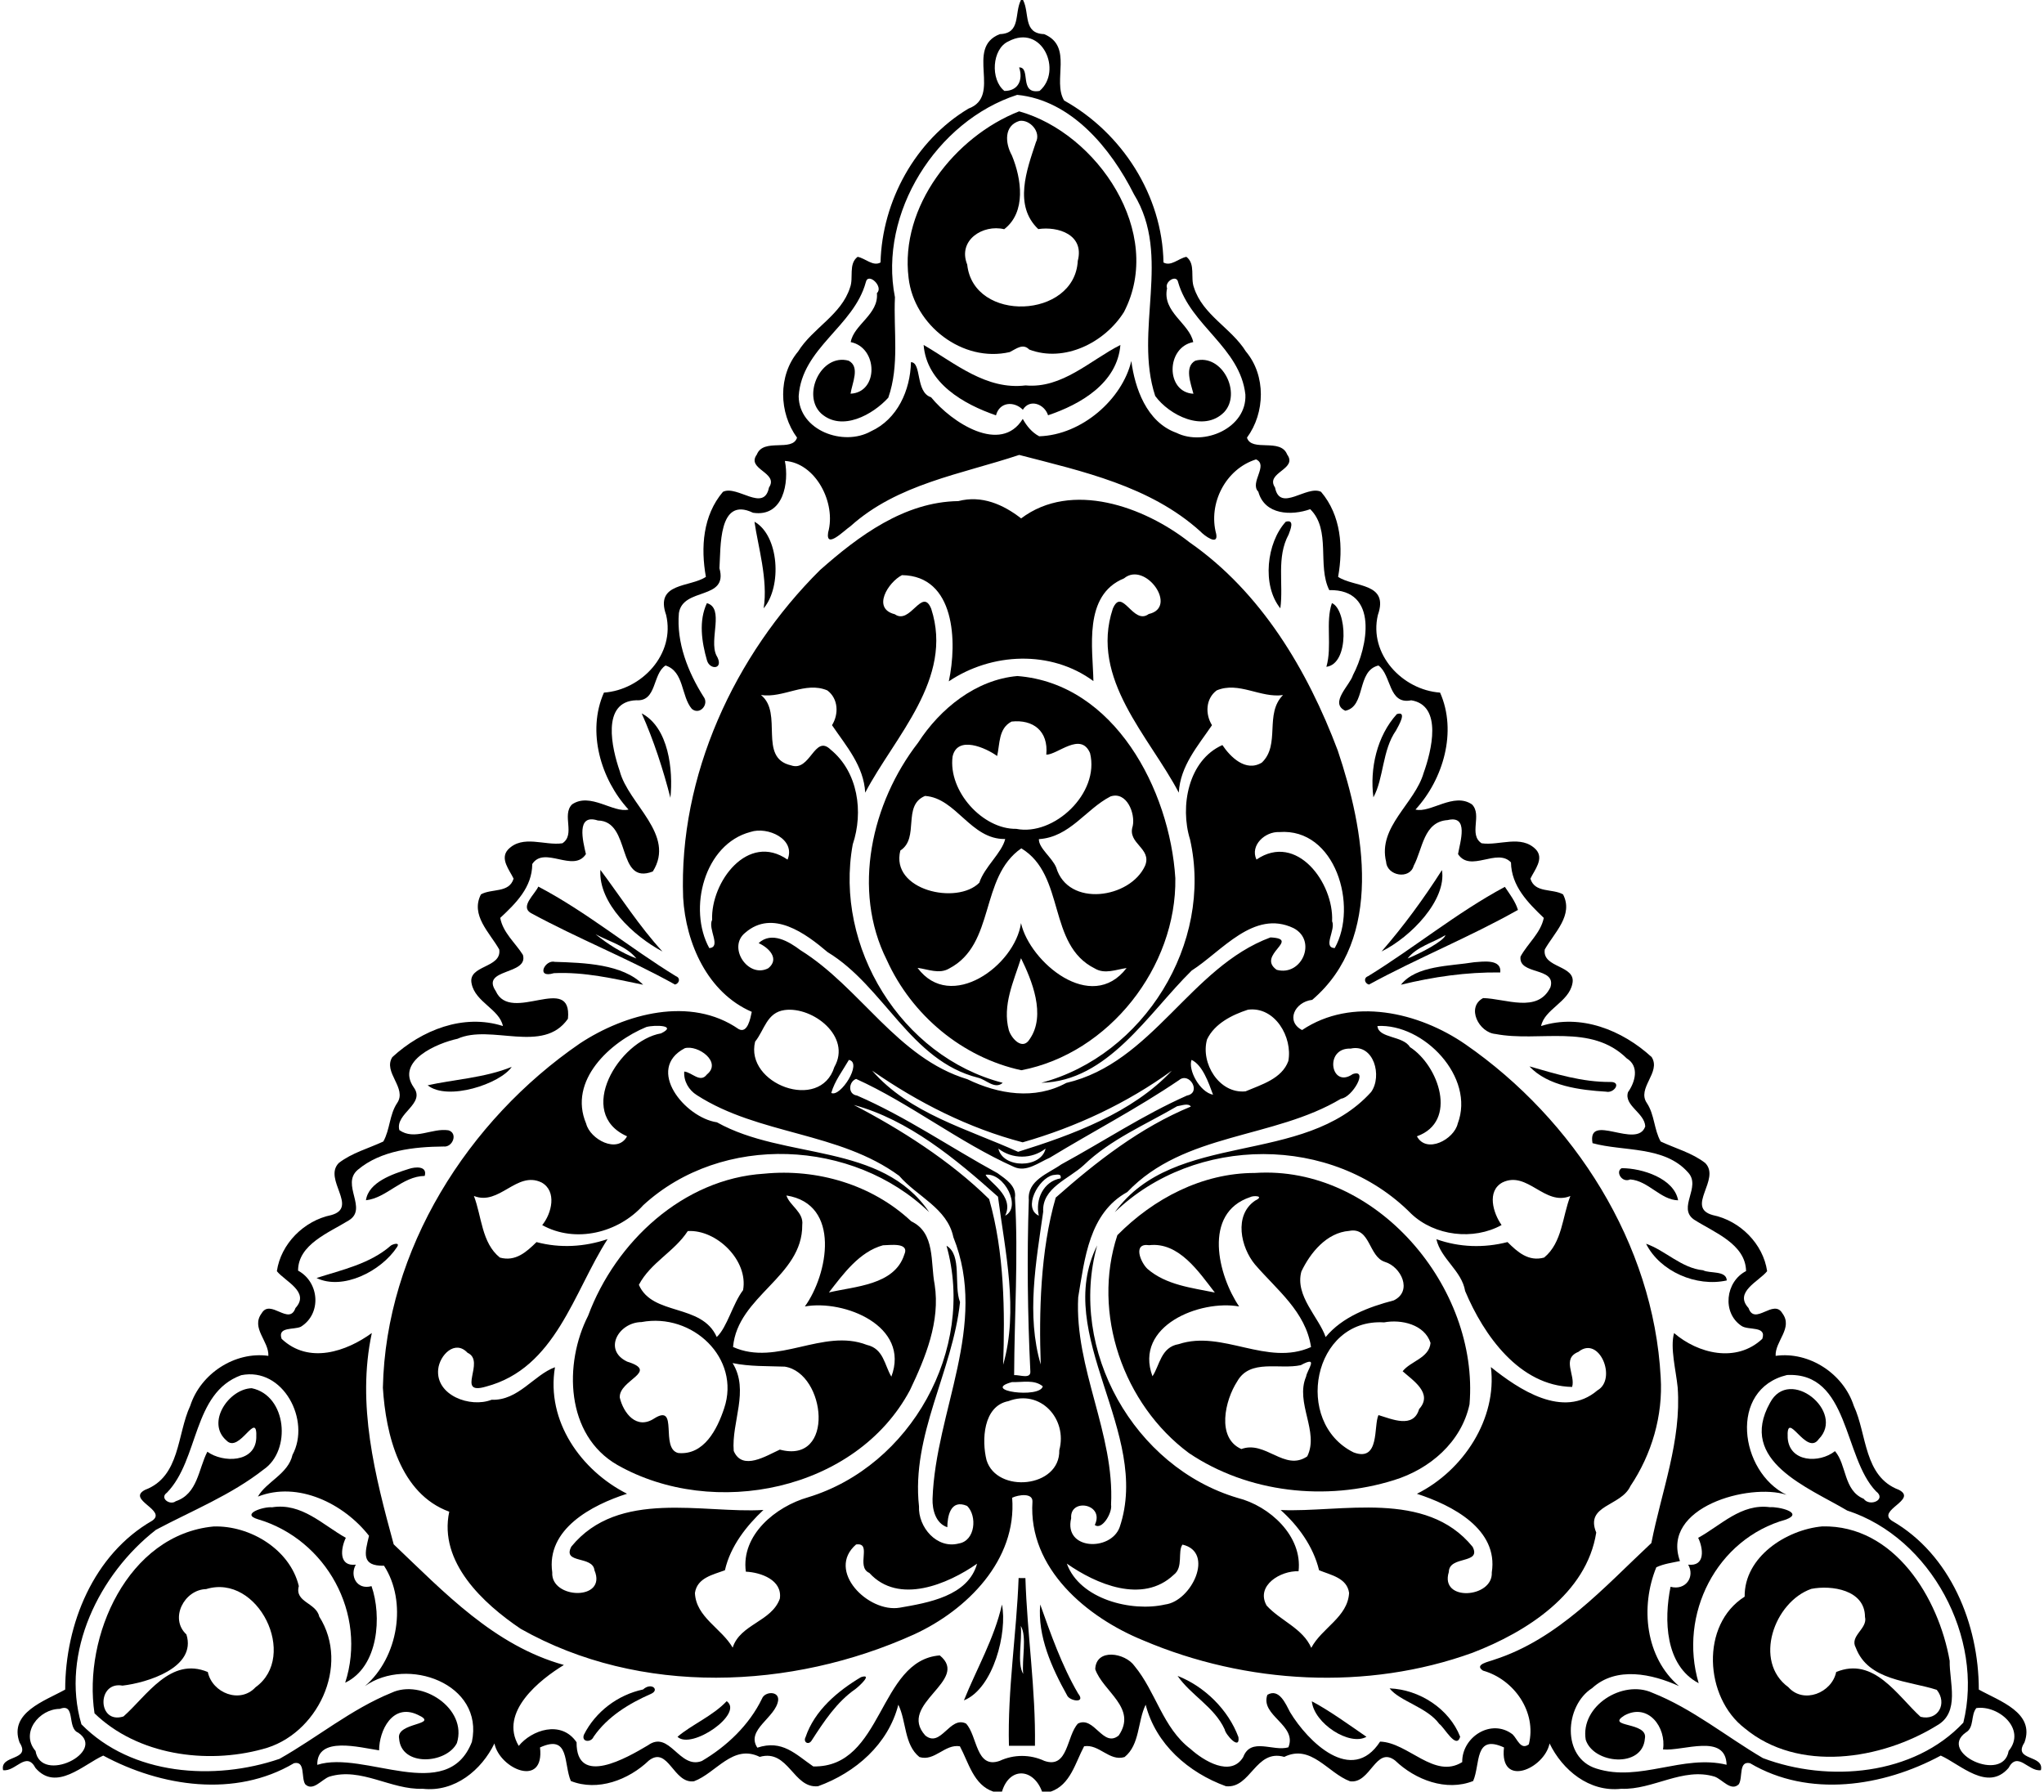 <?xml version="1.0" encoding="UTF-8"?>
<!DOCTYPE svg  PUBLIC '-//W3C//DTD SVG 1.1//EN'  'http://www.w3.org/Graphics/SVG/1.1/DTD/svg11.dtd'>
<svg width="851pt" height="746pt" version="1.1" viewBox="0 0 851 746" xmlns="http://www.w3.org/2000/svg">
<path d="m425.07 0h0.86c2.84 5.51-0.09 13.91 8.79 14.21 12.25 5.12 3.31 19.34 8.31 27.63 24.21 13.53 40.91 39.61 41.37 67.45 3.14 1.78 6.36-1.77 9.54-2.35 3.93 3 1.57 8.71 3.17 12.83 3.61 11.37 15.55 16.83 21.6 26.58 8.43 10.01 8.04 25.58 0.45 35.88 1.92 6.12 13.98-0.02 16.74 7.03 4.54 6.22-9.28 7.44-5.06 13.73 2.1 10.55 13.23-1.17 19.17 1.8 8.37 9.84 9.28 23.18 7.1 35.4 6.58 4.45 21.33 2.25 16.56 15.85-3.89 16.34 10.18 31.23 25.89 32.35 7.2 16.24 1.3 36.13-10.24 48.69 6.24 1.6 15.95-7.33 23.52-2.14 4.38 4.41-1.54 12.52 4 16.18 7.35 1.11 16.47-3.7 22.61 2.58 3.55 3.83-0.56 8.54-2.28 12.15 1.85 6.11 9.1 4.03 13.59 6.55 4.47 8.68-3.66 15.93-7.61 22.94-1.18 7.88 13.26 6.41 11.49 14.25-1.53 7.71-11.6 10.61-13.02 17.63 16.49-5.27 33.84 1.72 46.03 12.93 4.06 6.35-6.34 12.92-1.96 19.19 3.19 4.82 2.92 11.01 5.72 15.96 6.18 2.9 13.06 4.7 18.54 8.95 6.65 6.77-8.4 18.49 3.14 21.69 11.39 2.33 20.99 11.99 22.64 23.35-3.37 4.23-13.92 8.66-7.75 15.34 2.62 7.56 10.45-4.04 14.09 2.2 4.58 6.14-3.11 11.6-2.8 17.72 13.96-1.94 28.21 7.42 32.52 20.77 5.56 11.88 4.1 29.51 18.83 35.03 7.89 4.13-9.46 8.48-2.94 12.87 24.37 14.02 36.15 43 36.18 70.28 8.52 4.77 23.55 9.58 18.99 22.07-4.99 7.75 8.35 4.91 6.86 11.5-5.2 0.75-9.63-8.22-13.51-0.89-8.66 9.97-19.98-1.49-28.18-5.19-24.06 12.97-54.95 17.66-79.41 3.17-4.85-1.06-2.91 5.84-4.65 8.73-3.21 3.23-6.9-2-10.07-3.13-13.26-4.06-25.65 5.58-38.9 5.05-13.36 1.5-24.49-7.83-29.84-18.87-2.21 10.65-20.93 18.71-18.98 1.66-12.48-5.72-9.77 7.01-12.84 13.98-11.17 4.44-24.05-0.45-32.49-8.54-8.11-6.22-10.21 9.87-18.79 8.64-9.2-3.41-16.18-15.64-27.36-10.15-12.02-3.41-13.9 13.28-24.28 12.22-15.63-5.67-29.21-17.5-33.42-33.94-3.42 6.93-2.36 16.63-8.79 21.79-6.35 1.94-10.56-5.52-16.84-4.49-3.68 6.85-5.68 16.08-13.91 18.89h-3.6c-3.6-9.8-13.55-10.42-16.69 0h-3.59c-8.26-2.79-10.25-12.04-13.93-18.88-6.3-1.04-10.49 6.42-16.84 4.48-6.43-5.16-5.38-14.86-8.79-21.79-4.21 16.44-17.79 28.27-33.42 33.94-10.38 1.06-12.26-15.63-24.28-12.22-11.18-5.49-18.17 6.74-27.36 10.15-8.59 1.23-10.69-14.86-18.79-8.64-8.44 8.09-21.32 12.98-32.49 8.54-3.07-6.97-0.36-19.7-12.84-13.98 1.95 17.05-16.77 8.99-18.98-1.66-5.35 11.04-16.49 20.37-29.84 18.87-13.25 0.53-25.64-9.11-38.9-5.05-3.17 1.13-6.86 6.36-10.07 3.13-1.75-2.89 0.19-9.79-4.65-8.73-24.46 14.49-55.35 9.8-79.41-3.17-8.21 3.7-19.53 15.16-28.18 5.19-3.88-7.33-8.31 1.64-13.51 0.89-1.49-6.59 11.84-3.75 6.86-11.5-4.56-12.49 10.47-17.3 18.99-22.07 0.02-27.28 11.81-56.26 36.18-70.28 6.52-4.39-10.84-8.74-2.94-12.87 14.73-5.52 13.27-23.15 18.83-35.03 4.31-13.35 18.56-22.71 32.52-20.77 0.3-6.12-7.38-11.58-2.8-17.72 3.64-6.24 11.47 5.36 14.09-2.2 6.17-6.68-4.38-11.11-7.75-15.34 1.65-11.36 11.25-21.02 22.64-23.35 11.54-3.2-3.51-14.92 3.14-21.69 5.48-4.25 12.35-6.05 18.54-8.95 2.79-4.95 2.52-11.14 5.72-15.96 4.38-6.27-6.02-12.84-1.96-19.19 12.19-11.21 29.54-18.2 46.03-12.93-1.43-7.02-11.49-9.92-13.02-17.63-1.77-7.84 12.67-6.37 11.49-14.25-3.95-7.01-12.09-14.26-7.61-22.94 4.48-2.52 11.74-0.44 13.59-6.55-1.72-3.61-5.84-8.32-2.28-12.15 6.14-6.28 15.25-1.47 22.61-2.58 5.54-3.66-0.38-11.77 4-16.18 7.57-5.19 17.27 3.74 23.52 2.14-11.54-12.56-17.44-32.45-10.24-48.69 15.71-1.12 29.77-16.01 25.89-32.35-4.77-13.6 9.98-11.4 16.56-15.85-2.19-12.22-1.27-25.56 7.1-35.4 5.93-2.97 17.07 8.75 19.17-1.8 4.22-6.29-9.6-7.51-5.06-13.73 2.76-7.05 14.81-0.91 16.74-7.03-7.59-10.3-7.98-25.87 0.45-35.88 6.05-9.75 17.99-15.21 21.6-26.58 1.6-4.12-0.76-9.83 3.17-12.83 3.18 0.58 6.4 4.13 9.54 2.35 0.66-25.54 14.46-50.8 36.6-64.06 14.26-5.27-1.69-25.3 13.08-31.02 8.87-0.3 5.95-8.7 8.79-14.21m-5.26 17.25c-6.8 3.1-7.6 15.87-1.63 20.62 5.72 0.03 7.87-4.57 6.13-9.8 5.04-0.11-0.24 11.33 8.51 9.79 9.67-8.27 1.13-28.17-13.01-20.61m3.68 22.25c-33.58 10.86-57.81 49.23-50.89 84.26-0.65 13.98 1.96 28.31-2.77 41.84-6.43 7.07-19.32 14.25-27.94 6.58-8.13-7.56-0.13-25.1 11.4-22 4.94 2.54 1.46 9.33 0.83 13.75 11.74-0.53 11.46-19.22 0.07-21.48 1.25-7.31 11.74-11.56 10.9-20.41 2.93-2.63-3.65-8.83-4.61-4.55-5 18.49-26.62 27.33-27.96 47.48 0.14 14.26 18.61 21.04 30.06 14.63 11.09-5.05 16.42-17.12 16.69-28.8 4.57 0.09 1.76 12.53 8.37 14.61 8.59 10.54 29.03 23.87 38.18 9.01 1.61 2.95 3.82 5.65 6.84 7.24 17.79-0.54 34.6-15.48 38.35-31.35 1.46 11.07 6.24 25.44 18.82 29.92 11.48 5.71 29.35-2.07 28.67-15.96-2.21-19.59-22.81-28.65-28-46.77-0.64-3.42-5.77-0.15-4.6 2.54-2.15 9.86 9.36 14.62 10.89 22.4-11.46 2.22-11.48 20.94 0.08 21.51-1.08-4.25-3.88-11.24 0.8-13.77 11.29-3 19.37 13.61 11.95 21.48-8.48 8.49-22.8 1.25-28.66-6.78-9.01-27.39 6.99-58.18-8.86-84-9.57-19.07-26.06-39.18-48.61-41.38m0.85 149.92c-24.15 8.05-50.65 12.04-70.23 29.67-2.49 1.62-10.41 9.8-9.33 2.63 3.46-12.33-5.22-29.01-18.01-29.8 1.82 8.88-0.55 23.55-13.26 21.58-14.62-7.03-13.38 14.73-13.98 23.1 3.78 13.47-15.19 7.75-16.88 18.67-1.07 12.27 3.77 24.58 10.26 34.82 2.46 3.15-1.61 7.9-4.9 5.05-4.47-5.29-3.14-15.55-10.91-18.04-5.54 3.51-3.55 15.09-12.18 14.47-14.81 0.51-10.1 20.28-6.91 29.47 3.59 13.84 23.44 26.47 13.78 41.83-15.33 5.96-8.77-21.02-22.87-21.23-9.22-2.99-6.22 8.64-4.98 13.99-5.16 7.95-17.34-3.63-22.34 4.14-0.05 9.71-6.84 16.36-13.33 22.42 1.1 6.13 6.27 10.37 9.44 15.4 2.44 8.48-17.71 5.56-11.3 15.08 6.23 13.9 31.9-7.85 30.05 11.51-10.29 14.89-32.08 2.05-45.99 8.35-8.18 1.74-25.92 9.13-18.21 20.24 5.05 6.92-7.89 10.82-5.99 17.79 6.33 4.44 13.65-0.99 20.44 0.08 4.08 1.21 1.74 7.19-2.02 6.74-12.28 0.12-26.08 1.58-35.72 9.69-7.21 6.12 4.42 16.24-3.84 21.13-8.19 5.07-21.02 9.93-21.03 20.86 8.93 4.84 9.86 17.98 1.16 23.37-2.87 1.38-9.83-0.16-8.01 5.03 11.3 10.71 27.01 5.28 37.56-2.42-6.39 29.77 1.32 59.44 9.1 87.99 21.1 20.06 41.82 42.14 70.86 50.23-9.83 5.99-27.18 19.57-18.8 33.7 5.29-6.54 17.64-10.96 24.08-1.52-0.16 18.74 21.01 6.45 29.75 1.25 8.99-6.47 13.03 10.16 22.4 6.56 10.39-6.1 19.75-14.99 25.06-25.99 1.15-3.01 7.09-3.27 6.72 0.69-0.92 7.23-13.6 12.27-8.67 19.75 10.43-3.45 15.89 2.74 23.29 7.81 29.21 0.57 27.03-44.25 52.67-46.23 12.85 10.49-17.93 20.2-6.03 33.35 6.52 5.28 10.16-8.3 16.95-4.98 4.79 5.04 4.03 19.03 14 15.55 5.88-2.75 12.73-2.75 18.62 0 9.97 3.48 9.21-10.51 14-15.55 6.78-3.32 10.43 10.27 16.95 4.98 7.85-11.5-6.52-18.26-9.77-27.61 0.34-8.9 12.49-6.8 16.33-1.36 8.94 10.78 11.78 25.83 23.39 34.61 5.19 4.72 16.7 11.93 21.89 3.34 3.19-8.4 12.49-2.19 18.8-4.06 3.83-9.29-11.83-13.17-8.75-21.86 4.94-2.89 7.66 3.85 9.47 7.25 7.38 12.23 25.69 30.38 37.47 12.23 11.68 0.34 22.59 15.81 34.19 8.53-0.16-10.47 12.11-18.3 20.94-11.57 1.99 1.86 3.38 6.76 6.79 4.18 3.39-13.47-6.15-27.05-19.07-30.69-3.96-2.59 2.59-3.74 4.62-4.55 26.72-8.61 45.61-30.01 65.47-48.58 4.2-21.46 12.58-42.59 10.95-64.8-0.74-7.34-3.2-16.46-1.5-22.63 9.91 8.52 25.85 12.6 36.73 2.41 1.92-5.53-5.79-3.43-8.64-5.38-8.21-5.45-6.71-18.45 1.89-22.84-0.21-11.34-13.44-16.15-21.68-21.44-7.04-4.92 3.13-13.56-2.43-19.58-9.83-11.23-26.96-8.68-39.82-12.24-2.3-13.05 18.59 2.78 21.95-6.97-0.22-5.64-8.94-8.67-7.18-14.26 2.99-4.2 4.83-10.79-0.51-14.06-14.91-14.71-36.42-6.67-54.65-10.17-6.93-0.57-12.31-11.13-5.16-14.95 9.38 0.2 22.74 6.48 28.04-4.54 2.56-8.52-13.46-4.92-12.46-12.75 2.98-5.48 8.41-9.79 9.68-16.1-6.59-6.32-13.48-13.2-13.66-23.1-5.78-6.18-16.85 4.38-22.04-3.46 0.86-5.1 4.62-16.31-4.3-14.17-10.09 0.65-10.39 12.02-14.17 19.05-1.61 5.83-11.07 4.23-11.47-1.65-3.56-14.62 11.97-24.25 15.63-37.08 3.2-8.88 8.08-28.07-5.18-30.19-9.6 1.95-8.14-10.55-13.65-14.49-9.23 2.23-5.09 17.04-13.79 18.84-6.81-3.19 1.97-10.69 3.17-14.81 6.17-11.58 10.92-35.86-9.85-35.42-5.11-10.21 0.87-25.01-7.93-33.7-7.76 2.78-18.98 2.47-21.61-7.28-3.76-3.75 4.4-11.06-0.95-13.45-12.66 3.98-20.03 18.35-16.58 31.07 0.95 5.09-5 0.66-6.63-1.11-20.9-18.88-49.1-24.99-75.39-31.82m-323.92 383.18c-20.35 7.42-17.44 35.02-30.91 48.91-3.25 2.28 1.32 5.44 3.66 3.57 9.16-3.06 9.43-13.42 13.16-20.61 6.48 4.69 19.92 4.62 20.37-5.69 0.57-12.53-6.99 6.77-12.44 0.99-8.55-7.41 0.98-21.47 10.54-21.75 14.66 3.03 16.58 25.93 4.97 33.84-13.54 10.63-29.75 17.11-44.81 25.1-23.56 18.3-39.85 51.21-31.06 81 20.9 21.3 55.34 23.65 82.46 14.39 15.68-8.85 29.88-20.7 46.65-27.52 12.53-5.9 31.73 6.53 27.21 20.96-4.42 8.68-23.19 9.93-24.05-1.87-1.39-6.95 17.43-5.52 7.73-9.94-10.5-4.94-16.06 6.62-16.06 14.82-8.03-1.14-25.97-6.17-25.74 6.04 19.5-6.26 54.09 16.85 64.37-9.56 5.16-24.28-26.87-35.74-44.51-23.23 13.95-12 17.59-35.21 7.93-50.11-9.64 0.19-7.99-5.29-6.25-12.47-10.49-13.4-29.59-22.87-46.26-16.32 3.42-6.15 12.63-9.4 14.39-17.36 7.74-14.3-3.84-36.72-21.35-33.19m643.56-0.07c-24.46 5.93-19.73 40.32-0.19 49.87-15.37-5.01-52.38 5.1-44.35 27.59-3.32 0.71-6.76 1.14-9.85 2.6-6.74 16.49-4.56 37.54 9.44 49.46-11.2-5.09-26.11-8.36-36.16 0.86-11.45 7.28-12.82 28.99 1.79 33.49 18.02 5.77 35.93-6.03 54.2-1.59-0.4-13.3-18.21-5.54-26.47-6.39 1.42-9.15-6.13-19.48-16.03-14.16-8.28 5.12 10 2.52 8.47 9.68-0.97 12.39-21.41 10.55-24.63 0.45-2.32-14.1 15.44-25.16 27.72-19.56 16.61 6.56 30.75 18.23 46.05 27.21 27.3 10.31 62.88 7.21 83.45-14.76 8.71-35.23-13.46-77.02-48.36-88.32-16.09-9.59-45.72-20.58-32.12-44.87 8.07-15.31 31.47 3.8 20.28 15.13-5.2 7.48-13.58-13.21-12.93-0.48 0.72 10.12 13.13 10.68 19.69 5.49 4.91 5.65 3.54 16.39 11.94 19.83 2.51 3.51 9.7 0.33 5.14-3.11-13.65-14.11-11.11-49.74-37.08-48.42m-719.08 139.02c-8.6 0-16.58 9.99-10.1 17.53 2.27 13.93 29.74 0.39 17.74-7.64-4.77-1.89-0.88-12.49-7.64-9.89m797.92-0.33c-2.41 2.99-0.76 8.06-4.36 10.15-11.82 8.34 15.56 21.29 17.82 7.69 7.49-9.12-4.25-19.19-13.46-17.84z"/>
<path d="m424.31 46.36c32.49 9.06 60.73 50.59 43.65 83.55-8 12.76-24.82 21.19-39.44 15.64-2.67-2.75-5.48-0.25-8.13 1.05-19.6 4.53-39.84-11.17-42.1-30.83-3.72-29.68 19.21-58.9 46.02-69.41m0.15 3.98c-6.54 1.97-6.01 9.26-3.17 14.38 4.03 9.76 6.04 23.58-3.2 30.72-8.82-2.14-19.48 4.55-15.4 14.72 2.61 24.37 44.77 22.63 46.03-1.54 2.86-10.95-8.25-14.45-16.45-13.23-10.34-9.84-4.8-24.6-0.99-36.13 2.27-4.38-2.54-9.59-6.82-8.92z"/>
<path d="m384.54 143.63c13.16 7.69 26.1 18.85 42.45 16.85 15.23 1.4 26.88-10.46 39.48-16.85-1.31 15.96-16.7 24.77-30.12 29.28-1.48-4.67-7.62-7.02-10.49-2.31-3.69-3.66-9.7-3.3-11.19 2.34-13.41-4.62-28.85-13.33-30.13-29.31z"/>
<path d="m398.98 208.65c9.79-2.55 18.71 1.41 26.16 7.2 20.95-15.8 51.22-4.92 70.09 9.95 29.85 20.76 49.15 53.29 61.74 86.71 11.08 32.96 19.35 78.21-10.64 103.81-7.35 0.86-11.12 9-4.22 12.57 20.75-13.91 48.57-7.5 68.04 5.97 45.21 31.31 78.29 82.97 81.26 138.59 1.01 15.95-3.72 32.08-12.6 45.32-3.88 8.53-19.03 7.77-14.23 19.36-3.99 25.42-28.93 41.36-51.43 50.02-43.98 15.95-94.36 13.1-137.18-5.13-23.47-9.55-47.92-29.95-46.12-57.75 0.2-3.81-5.89-2.87-8.45-1.64 2.06 25.99-18.87 46.84-40.86 56.92-51.01 23.08-114.07 25.74-163.75-2.34-15.66-10.55-34.22-27.78-29.75-48.77-20.47-7.46-26.43-32.19-27.63-51.63 1.2-57.48 35.39-111.33 82.05-143.36 18.89-12.44 46.09-19.81 66.06-5.96 3.72 2.04 4.93-4.56 5.47-7.18-18.4-7.97-27.46-28.53-28.57-47.56-1.9-50.65 21.33-100.99 56.97-136.37 16.09-14.25 35.13-28.42 57.59-28.73m-23.46 30.83c-5.72 2.94-12.65 13.9-2.98 16.28 6.45 4.62 11.4-11.56 15.16-2.29 9.48 29.16-15.25 53.24-27.48 76.58-0.58-11.09-7.93-19.43-13.82-28.09 2.87-4.61 2.65-11.04-1.94-14.48-9.18-3.91-18.29 3.33-27.65 1.91 9.48 7.53-1.41 26.17 12.53 29.29 8.06 2.86 9.74-13.16 16.48-6.56 11.46 9.36 13.73 25.99 9.21 39.47-7.79 42.6 20.08 88.32 62.44 99.27-3.24 2.92-6.92-1.34-10.24-2.11-28.2-7.05-39.09-38.02-62.67-52.3-9.12-7.76-22.87-17.95-34.25-8.11-7.65 6.06 1.21 19.26 9.59 14.8 4.76-3.91 0.27-8.49-4.05-10.44 5.4-5.03 12.65-0.65 17.44 2.96 24.99 15.55 40.24 44.87 69.46 53.71 12.94 6.27 28.04 8.72 41.19 1.54 35.94-8.35 51.57-48.19 85.01-60.59 12.91 0.65-6.01 7.38 2.57 13.49 10.46 2.88 17.02-12.22 6.98-17.38-16.52-7.83-29.82 9.69-42.36 17.7-18.31 18.05-34.87 46.09-62.61 46.73 42.69-11.35 71.69-58.09 61.93-101.34-4.29-13.78-0.72-32.98 13.47-39.29 3.24 4.85 9.68 11.41 16.43 7.3 7.85-7.5 0.99-20.25 8.81-28.12-9.36 1.35-18.46-5.82-27.63-1.93-4.59 3.44-4.81 9.87-1.94 14.48-5.89 8.66-13.24 17-13.82 28.09-12.24-23.37-37.13-47.35-27.48-76.58 3.91-9.37 8.44 7.1 14.97 2.19 12.45-2.76-1.46-22.16-10.29-14.84-17.15 6.99-12.96 29.36-12.75 42.77-17.71-13.05-42.39-11.87-60.21 0.11 3.54-16.25 2.73-43.93-19.5-44.22m-63.02 106.92c-19.33 5.03-26.15 32.08-17.2 48.37 5.17-0.39-0.71-8 1.18-11.75-0.57-15.79 14.88-36.57 31.41-25.09 3.54-8.59-8.39-13.88-15.39-11.53m220.11 0.06c-5.85-0.29-12.28 5.49-9.49 11.45 16.74-11.42 32.25 9.76 31.49 25.69 1.6 3.58-4.05 10.94 1.09 11.17 9.81-17.41 0.35-50.11-23.09-48.31m-205.88 74.1c-7.53 0.98-8.44 8.35-12.34 13.15-4.37 17.58 27.1 29.53 32.99 10.57 7.25-12.68-8.99-25.24-20.65-23.72m192.84-0.14c-6.6 2.15-13.9 5.78-17.03 12.38-2.78 9.81 5.02 22.73 16.03 21.62 6.58-2.8 15.1-5.21 17.81-12.6 1.88-9.87-5.52-22.86-16.81-21.4m-250.47 7.21c-14.99 6.17-32.69 22.26-25.05 40.25 1.62 6.51 13.04 12.68 17.02 5.26-21.67-9.61-3.42-39.8 14.15-42.86 6.97-3.37-2.53-3.62-6.12-2.65m304.39-0.42c0.34 5.18 10.73 4 13.52 8.78 11.97 7.65 20.16 31 2.91 37.15 3.97 7.42 15.48 1.31 16.99-5.29 7.34-19.3-14.11-41.71-33.42-40.64m-288.38 9.25c-16.54 8.67 0.03 28.9 13.38 30.85 28.21 15.82 68.55 8.19 88.37 37.42-31.66-30.52-86.23-33.03-119.04-2.91-10.33 11.52-28.19 15.99-42.07 8.29 3.97-4.86 6.24-14.16-0.3-17.76-10.36-4.97-17.52 9.87-28.14 5.63 3.29 8.57 3.18 19.51 10.81 25.65 6.52 1.81 11.08-2.35 15.25-6.44 9.78 2.6 19.97 2.02 29.6-1.24-14.17 22-21.56 53.78-50.67 61.42-12.83 3.78 0.14-10.59-7.64-14.09-5.23-5.63-11.63 0.99-12.22 6.87-1.1 10.88 13.39 16.17 22.23 12.69 11.12 0.43 17.58-10.33 26.39-13.55-3.76 22.49 10.89 43.01 30 52.68-14.67 4.71-33.72 14.72-31.13 32.76-0.67 11.2 23.01 11.94 17.57-0.9-0.67-6.21-13.47-2.54-9.63-9.84 19.69-24.11 54.85-13.72 79.98-15.27-6.94 6.51-13.75 15-16.03 25.11-4.95 1.87-11.54 3.08-12.49 9.46 0.44 10.1 11.1 14.73 15.72 22.76 3.09-9.81 16.25-10.8 19.64-20.42 1.09-7.75-7.9-10.92-14.16-11.21-2.08-15.28 12.42-27.12 25.93-30.98 42.74-13.01 69.78-61.49 57.62-104.73 6.62 3.87 2.9 16.45 5.62 23.47-3.03 28.76-20.37 55.32-17.08 85.03-0.4 8.69 7.45 17.89 16.59 15.47 6.87-1.12 7.71-11.47 3.44-15.64-7.05-3-8.19 4.52-8.24 8.88-4.84-1.62-6.28-7.26-6.15-11.84 1.26-36.68 23.43-72.16 8.66-108.95-2.48-12.05-15.13-16.93-22.55-25.53-25.09-18.42-58.35-16.93-84.26-33.61-3.31-2.08-5.52-5.77-5.23-9.81 3.23 0.29 6.66 4.96 9.44 1.21 6.39-5.15-3.69-12.42-9.21-10.93m277.23 0.16c-11.21-0.43-8.27 16.97 0.86 10.62 6.76-2.34-0.22 9.76-4.84 10.23-28.06 16.82-65.38 14.02-89.02 38.88-15.91 8.75-17.73 27.69-20.44 43.82-1.56 29.74 15.21 56.67 13.68 86.35 0.64 3.32-3.8 10.83-6.77 8.45 4.26-8.87-10.5-11.38-9.84-2.79-3.2 13.28 16.49 13.91 20.19 3.72 13.36-39.48-28.14-79.95-9.36-117.34-12.18 43.53 15.37 92.37 58.47 105.15 13.37 3.36 27.08 15.9 25.37 30.54-7.37-0.34-17.97 5.92-13.3 14.28 5.77 6.34 15.04 9.45 18.6 17.61 4.36-8.3 15.18-12.77 15.74-22.86-0.85-6.29-7.64-7.45-12.5-9.46-2.41-10.03-8.87-18.72-15.99-25.07 25.08 1.1 60.48-8.6 79.92 15.32 3.8 7.35-9.78 3.54-9.9 10.45-3.92 12.54 18.46 10.94 17.88 0.22 2.83-18.04-16.51-28-31.17-32.75 19.38-9.66 33.48-31.35 30.8-52.76 11.4 9.14 30.11 21.88 44.36 9.69 8.3-4.69 0.77-23.09-7.92-16.03-7.13 2.86-1.14 9.68-2.62 14.61-21.94-0.45-36.8-21.49-44.54-39.93-1.44-8.52-10.1-13.33-11.98-21.59 9.6 3.42 19.82 3.72 29.63 1.2 4.14 4.13 8.73 8.25 15.24 6.45 7.59-6.25 7.55-17.07 10.92-25.63-10.68 4.37-17.86-10.68-28.27-5.65-6.63 3.59-3.89 12.75-0.37 17.74-11.73 6.48-27.85 4.56-37.6-4.69-32.86-33.25-90.13-32.82-123.44-0.65 24.97-34.49 78.51-18.83 106.72-50.04 4.75-6.62 1.18-20.22-8.51-18.09m-208.91 4.71c-2.58 4.48-5.92 8.75-7.33 13.75 3.71 2.03 13.16-12.65 7.33-13.75m142.66-0.01c-1.51 4.2 3.39 13.4 8.95 14.51-1.85-5.06-4.39-12.39-8.95-14.51m-132.97 4.48c15.42 17.84 39.79 24.3 60.76 33.8 22.51-7.04 47.56-16.19 64-33.79-18.61 13.52-39.96 23.52-62.1 29.84-22.43-5.85-43.66-16.62-62.66-29.85m-6.68 3.45c-3.12 1.12-3.56 6.4 0.36 6.91 20.5 8.88 38.95 21.67 58.52 32.33 3.39 2.48 7.98 5.29 7.25 10.23 1.46 24.61-0.26 49.26-0.34 73.85 2.4-0.14 7.12 1.85 6.74-1.73-1.13-23.71-1.43-47.49-0.63-71.22-0.68-8.18 8.15-10.98 13.53-14.79 17.47-9.5 34.12-20.59 52.32-28.66 6.16-1.18 1.03-10.04-3.32-6.42-17.33 11.77-35.94 21.43-53.81 32.31-4.56 1.95-9.72 6.2-14.9 3.82-22.84-10.22-43.57-26.64-65.72-36.63m-0.96 10.84c19.02 9.86 40.2 23.23 56.35 39.2 6.38 22.25 6.58 46.92 5.83 68.97 6.5-22.69 0.81-47.17-2.15-69.97-17.53-15.69-37.26-32.05-60.03-38.2m134.61 0.53c-13.24 7.74-27.69 13.76-38.91 24.57-6.15 5.72-17.42 9.38-16.85 19.37-2.96 20.87-7.09 43.08-1.02 63.6-0.74-21.37-0.21-47.33 6.24-69.5 16.95-14.99 35.19-29.2 56.27-37.91-1.11-1.58-4-0.36-5.73-0.13m-74.42 17.63c1.89 8.34 17.77 8.34 19.66 0-5.7 4.47-13.97 4.47-19.66 0m-5.31 10.89c0.91 2.73 12.2 8.77 8.13 17.05 6.96-3.53-0.34-17.94-8.13-17.05m28 0.15c-6.04 1.41-12.66 13.78-5.85 16.9-1.55-6.71 1.89-14.25 9.06-15.55 0.51-2.22-1.89-1.45-3.21-1.35m-16.98 86.18c-13.37 3.57 11.67 6.96 12.77 1.77-3.55-2.95-8.54-1.59-12.77-1.77m-1.54 7.94c-10.56 2.03-11.15 16.37-9.1 24.56 4.29 14.01 30.67 11.61 30.29-4.13 3.51-12.98-7.83-25.57-21.19-20.43m-63.41 59.68c-12.65 10.94 5.11 28.58 18.19 26.32 11.79-2.04 28.43-4.82 32.18-18.31-12.05 8.43-32.63 17.3-44.85 3.84-5.77-2.51 1.35-12.79-5.52-11.85m135.89 0.06c-2.12 2.87 0.48 9.43-3.61 12.54-13.01 12.33-32.5 3.82-44.54-4.63 5.37 14.86 26.94 20.23 40.91 17.03 11.07-1.37 20.75-21.85 7.24-24.94z"/>
<path d="m314.12 217.23c10.23 5.75 11.53 26.96 3.82 36.06 1.91-11.82-2.43-26.08-3.82-36.06z"/>
<path d="m535.33 217.23c3.83-1.07 1.91 3.33 1.2 5.29-5.21 9.61-2.09 20.53-3.47 30.78-7.76-9.58-5.71-27.36 2.27-36.07z"/>
<path d="m294.31 251.14c7.43 2.09 0.79 15.17 3.93 21.7 3.54 5.92-2.71 6.33-3.9 2.13-2.18-7.61-3.53-16.41-0.03-23.83z"/>
<path d="m554.53 251.13c6.17 2.48 7.48 25.25-2.3 26.52 2.48-8.59-0.47-18.61 2.3-26.52z"/>
<path d="m423.58 281.49c40.42 3.14 63.45 47.37 65.76 84.17 0.57 36.93-27.56 72.96-64.12 79.97-24.59-5.32-45.63-22.96-55.99-45.86-14.67-29.17-6.36-65.55 13.01-90.53 9.18-14.2 24.1-26.25 41.34-27.75m-2.42 18.96c-5.5 2.84-4.83 9.27-6.01 14.34-4.71-3.41-16.55-8.73-18.55 0.21-1.89 14.46 12.57 30.34 26.51 30.12 15.63 3.13 34.87-14.82 30.72-31.55-3.87-9.04-13.53 0.7-18.21 0.66 0.95-9.95-5.59-14.75-14.46-13.78m-36.01 30.96c-9.66 3.99-2.14 17.46-10.3 22.74-4.18 16.5 23.53 22.81 32.88 13.4 2.09-6.52 9.41-12.43 10.78-18.2-14.41 0.25-20.33-17.04-33.36-17.94m77.2 0.21c-10.39 5.37-16.88 16.93-29.82 17.78-0.1 3.75 5.51 7.64 7.22 11.83 4.97 16.69 30.82 12.92 37-0.77 2.99-7.32-7.57-9.19-5.15-16.49 1.15-5.26-2.5-14.61-9.25-12.35m-37.13 21.61c-17.49 12.1-10.67 39.9-30.02 50.03-4.13 2.46-8.87 0.3-13.19-0.26 13.81 18.6 40.58-1 43.08-18.64 3.61 16.15 29.24 37.94 43.96 18.71-4.38 0.62-9.09 2.69-13.22 0.19-19.87-9.85-12.09-38.83-30.61-50.03m-0.13 45.74c-3.03 9.62-7.85 19.62-5.07 29.97 1.11 3.56 5.74 8.6 8.68 3.74 6.98-10 0.81-24.73-3.61-33.71z"/>
<path d="m267.17 297.05c11.24 5.9 13.14 23.61 11.95 35.15-2.95-11.58-6.95-23.93-11.95-35.15z"/>
<path d="m581.57 297.33c4.5-1.44 0.66 4.93-0.37 6.86-5.76 8.21-5.05 19.91-9.4 27.8-1.54-11.92 1.43-25.48 9.77-34.66z"/>
<path d="m249.97 362.21c8.16 10.89 16.28 23.62 25.83 33.97-12.01-6.36-26.72-20.11-25.83-33.97z"/>
<path d="m600.35 362.28c1.96 12.45-12.88 27.86-25.15 33.89 9.15-10.49 17.63-22.09 25.15-33.89z"/>
<path d="m224.12 369.16c20.23 10.63 37.84 25.38 57.29 37.31 1.98 0.72 1.47 2.99-0.37 3.48-19.55-10.88-40.45-19.13-60.11-29.83-4.44-2.71 1.8-7.77 3.19-10.96m23.83 19.85c5.13 4.13 10.82 7.76 17.01 10.09-4.19-5.2-11.31-7.02-17.01-10.09z"/>
<path d="m626.53 369.27c2.03 3.03 4.37 6.04 5.45 9.6-20.17 11.38-41.74 20.02-62.03 31.09-1.84-0.5-2.35-2.78-0.36-3.49 19.33-11.9 36.91-26.45 56.94-37.2m-24.72 20.09c-5.18 3.2-11.95 4.77-15.76 9.74 5.28-2.11 15.18-7.32 15.76-9.74z"/>
<path d="m231.01 400.5c12.19 0.39 28.26 0.87 36.75 9.53-12.27-2.55-24.44-5.42-37.16-4.82-7.69 2.36-3.74-5.79 0.41-4.71z"/>
<path d="m613.78 400.65c3.71-0.27 11.49-1.43 10.84 4.26-14.07-0.18-27.82 1.81-41.36 5.12 6.38-8.11 20.56-7.72 30.52-9.38z"/>
<path d="m213.06 444.22c-4.77 7.05-26.64 14.36-35.01 7.68 10.33-2.35 24.02-3.13 35.01-7.68z"/>
<path d="m636.78 444.02c11.05 3.17 21.92 6.57 33.63 6.49 4.92-0.11 1.62 4.86-1.76 4.04-10.71-0.64-24.34-2.35-31.87-10.53z"/>
<path d="m170.26 486.7c2.64-0.89 7.74-1.31 6.57 2.93-9.46 0.14-15.82 9.21-24.47 10.13 1.08-7.55 11.04-10.89 17.9-13.06z"/>
<path d="m675.18 486.41c8.55-0.02 21.84 4.28 23.49 13.38-7.33-0.17-12.32-8.08-19.92-8.7-3.55 1.6-6.28-3.31-3.57-4.68z"/>
<path d="m318.06 488.71c22.14-2.21 45.11 4.57 61.36 19.85 10.09 4.77 7.91 17.14 9.72 26.32 2.37 15.36-3.8 30.33-10.28 43.94-22.4 42.01-81.83 53.89-121.83 31.16-21.59-12.4-22.35-42.16-12.16-62.16 11.44-30.75 39.56-56.99 73.19-59.11m9.36 9.07c1.32 4.22 7.28 6.96 6.59 12.26 0.17 21.57-26.93 29.56-28.81 50.82 18.36 8.28 37.37-7.97 55.7-0.87 7.01 1.58 7.34 8.45 10.21 13.22 7.91-21.11-19.64-32.16-36.01-29.22 9.61-13.27 15.22-42.61-7.68-46.21m-41.07 14.82c-5.66 8.67-15.44 13.06-20.36 22.38 5.69 13.08 26.16 7.63 32.42 21.73 4.34-4.02 6.64-13.84 10.96-19.51 2.28-12.39-11.1-25.34-23.02-24.6m81.26 5.92c-9.85 2.69-16.56 12-22.5 19.64 10.73-2.57 27.28-2.98 31.37-15.72 2.4-5.36-6.23-3.91-8.87-3.92m-100.54 31.97c-9.54 0.12-16.11 11.63-5.96 16.47 13.7 4.23-3.57 7.6-3.07 15 1.54 6.44 6.98 13.56 14.4 8.63 10.26-6.4 2.23 12.5 9.92 14.42 10.78 1.04 16.28-9.97 19.15-18.65 6.95-20.78-13.2-39.87-34.44-35.87m37.94 17.08c7.09 11.43-0.53 24.56 0.47 36.58 3.58 8.46 13.61 1.97 19.2-0.55 23.16 6.23 19.2-31.85 2.06-34.55-7.26-0.27-14.58 0-21.73-1.48z"/>
<path d="m522.47 488.4c50.53-3.36 93.45 47.72 89.35 96.35-3.39 15.73-16.55 26.98-31.48 31.56-28.22 8.82-60.64 5.36-85.36-11.29-27.29-20.27-40.52-58.15-29.78-90.71 15.07-15.25 35.35-25.92 57.27-25.91m-1.93 10.05c-20.02 6.65-13.32 32.75-4.64 45.54-16.23-2.91-43.86 8.01-36.08 29.06 3.01-4.45 3.47-12.16 10.95-13.38 18.26-6.05 36.72 9.43 55.07 1.22-2.26-14.79-14.25-23.8-23.34-34.38-5.93-7.13-8.89-20.51 0.06-26.59 4.22-2.06-0.82-2.18-2.02-1.47m41.19 14.07c-9.36 0.72-16.16 9.03-19.91 16.91-2.78 10.1 7.24 19 10.1 27.3 6.91-8.38 17.81-12.51 28.37-15.27 7.93-3.86 3.07-13.99-3.68-16.02-6.91-2.19-6-14.64-14.88-12.92m-83.3 5.96c-6.9-1.03-3.64 7.03-0.73 9.83 7.77 6.75 18.38 7.9 28.08 9.88-6.63-8.55-14.94-21.15-27.35-19.71m97.82 32.14c-29.76-1.78-37.86 41.65-12.71 54.13 11.07 4.16 8.26-11.06 10.37-15.53 5.52 1.64 14.56 5.77 16.92-2.5 5.95-6.53-2.57-11.92-6.85-15.75 3.28-4.22 11.06-5.48 11.61-11.8-2.48-7.71-12.19-9.9-19.34-8.55m-34.68 17.81c-8.83 1.96-21.12-2.77-26.47 6.77-5.08 7.8-8.76 23.5 1.73 28.16 10.05-3.73 18.02 9.5 27.43 3.05 5.1-10.32-5.14-22.27-0.47-33.25 0.36-2.68 5.59-8.97-2.22-4.73z"/>
<path d="m162.81 518.57c1.04-0.64 3.86-1.41 2.47 0.71-6.6 10.06-22.6 18.13-33.49 12.86 10.53-3.4 22.25-5.85 31.02-13.57z"/>
<path d="m685.33 517.88c8.03 2.77 14.71 10.17 23.76 11.04 2.57 1.42 9.67-0.03 9.84 4.23-12.6 2.83-27.82-3.7-33.6-15.27z"/>
<path d="m113.27 627.61c12.33-1.97 20.99 7.27 30.71 12.71-2.15 4.42-3.08 12.04 4.16 11.17-2.61 4.54 0.3 10.67 6.54 8.95 4.31 12.34 3.07 33.51-10.96 40.21 9.27-28.74-7.95-59.68-36.34-68.06-7.42-2.2 2.48-5.35 5.89-4.98z"/>
<path d="m736.93 627.57c3.4-0.29 14.25 2.21 6.72 5.11-29.02 8.01-44.93 39.54-36.42 68.18-14.05-7.42-14.48-26.51-11.71-40.15 6.31 1.66 10.25-4.14 7.34-9.22 7.23 0.86 6.3-6.75 4.16-11.17 9.54-5.24 17.89-14.36 29.91-12.75z"/>
<path d="m88.89 635.6c15.2-0.5 31.87 9.58 35.52 24.81-1.84 6.78 7.24 6.88 8.49 12.68 13.08 20.51-0.85 49.44-23.58 55.21-23.51 6.44-52.1 2.42-69.97-14.91-4.86-31.96 13.84-74.37 49.54-77.79m-3.06 26.07c-9.12 0.22-15.39 12.26-8.22 18.88 4.39 13.84-16.44 20.14-26.61 21.31-10.75-1.94-10.49 16.29 0.41 12.84 9.72-8.58 19.54-25.01 35.11-18.5 1.86 8.75 13.41 13.33 19.87 6.34 17.98-12.93 1.07-47.51-20.56-40.87z"/>
<path d="m758.72 635.56c29.96-0.61 48.42 29.77 53.01 56-0.18 8.77 4.47 21.4-5.29 26.89-23.24 14.35-57.74 19.73-80.06 1.16-16.75-12.86-18.49-43.12-0.01-54.79-0.2-16.54 17.32-27.9 32.35-29.26m-4.61 26.02c-15.42 5.41-24.31 30.18-9.52 40.95 6.3 7.09 18.09 2.36 19.89-6.34 15.72-6.48 25.41 9.78 35.12 18.66 7.35 1.82 11.27-5.63 6.76-11.23-11.65-3.79-28.48-3.78-33.7-17.5-2.79-4.99 5.08-7.94 3.81-12.9-0.03-11.25-13.91-13.29-22.36-11.64z"/>
<path d="m424.09 657.07c0.71 0 2.12 0.01 2.83 0.02 0.71 23.31 4.34 46.5 3.97 69.83-2.71-0.01-8.12-0.01-10.83-0.01-0.61-23.36 3.18-46.54 4.03-69.84m0.91 19.94c0.62 6.15-1.66 15.5 1 19.98-0.63-6.17 1.64-15.52-1-19.98z"/>
<path d="m417.15 668.1c2.32 11.44-3.44 34.9-15.83 39.91 5.26-13.14 12.67-25.78 15.83-39.91z"/>
<path d="m433.09 668.08c4.19 11.76 8.98 25.5 15.78 37.08 3.42 4.28-3.69 3.15-4.64 0.67-6.31-11.31-12.32-24.59-11.14-37.75z"/>
<path d="m358.46 698.34c5.1-1.63-0.75 3.78-2.23 4.88-7.94 5.51-13.23 13.66-18.38 21.61-1.3 1.94-3.55 0.53-2.46-1.52 3.74-11.09 13.32-19.17 23.07-24.97z"/>
<path d="m490.27 697.81c11.21 4.37 21.12 14.09 25.34 25.5 0.73 5.8-5.41-1.04-5.74-3.24-4.29-9.35-14.07-14.2-19.6-22.26z"/>
<path d="m267.73 703.47c3.45-3.13 6.98 0.12 3.42 1.77-9.24 4.06-18.19 9.47-24.04 17.95-0.97 2.43-5.14 2.27-4.01-0.86 4.8-9.59 14.14-16.64 24.63-18.86z"/>
<path d="m578.54 703.01c12.44 0.48 24.84 8.48 29.39 20.15-1.63 5.49-6.57-3.9-8.7-5.35-5.07-6.98-16.51-9.43-20.69-14.8z"/>
<path d="m302.55 708.34c7.29 5.18-14.69 20.4-20.48 14.83 5.83-5.02 14.66-8.65 20.48-14.83z"/>
<path d="m546.17 708.39c7.1 3.71 16.07 10.19 22.74 14.78-6.96 4-21.82-5.51-22.74-14.78z"/>
</svg>
